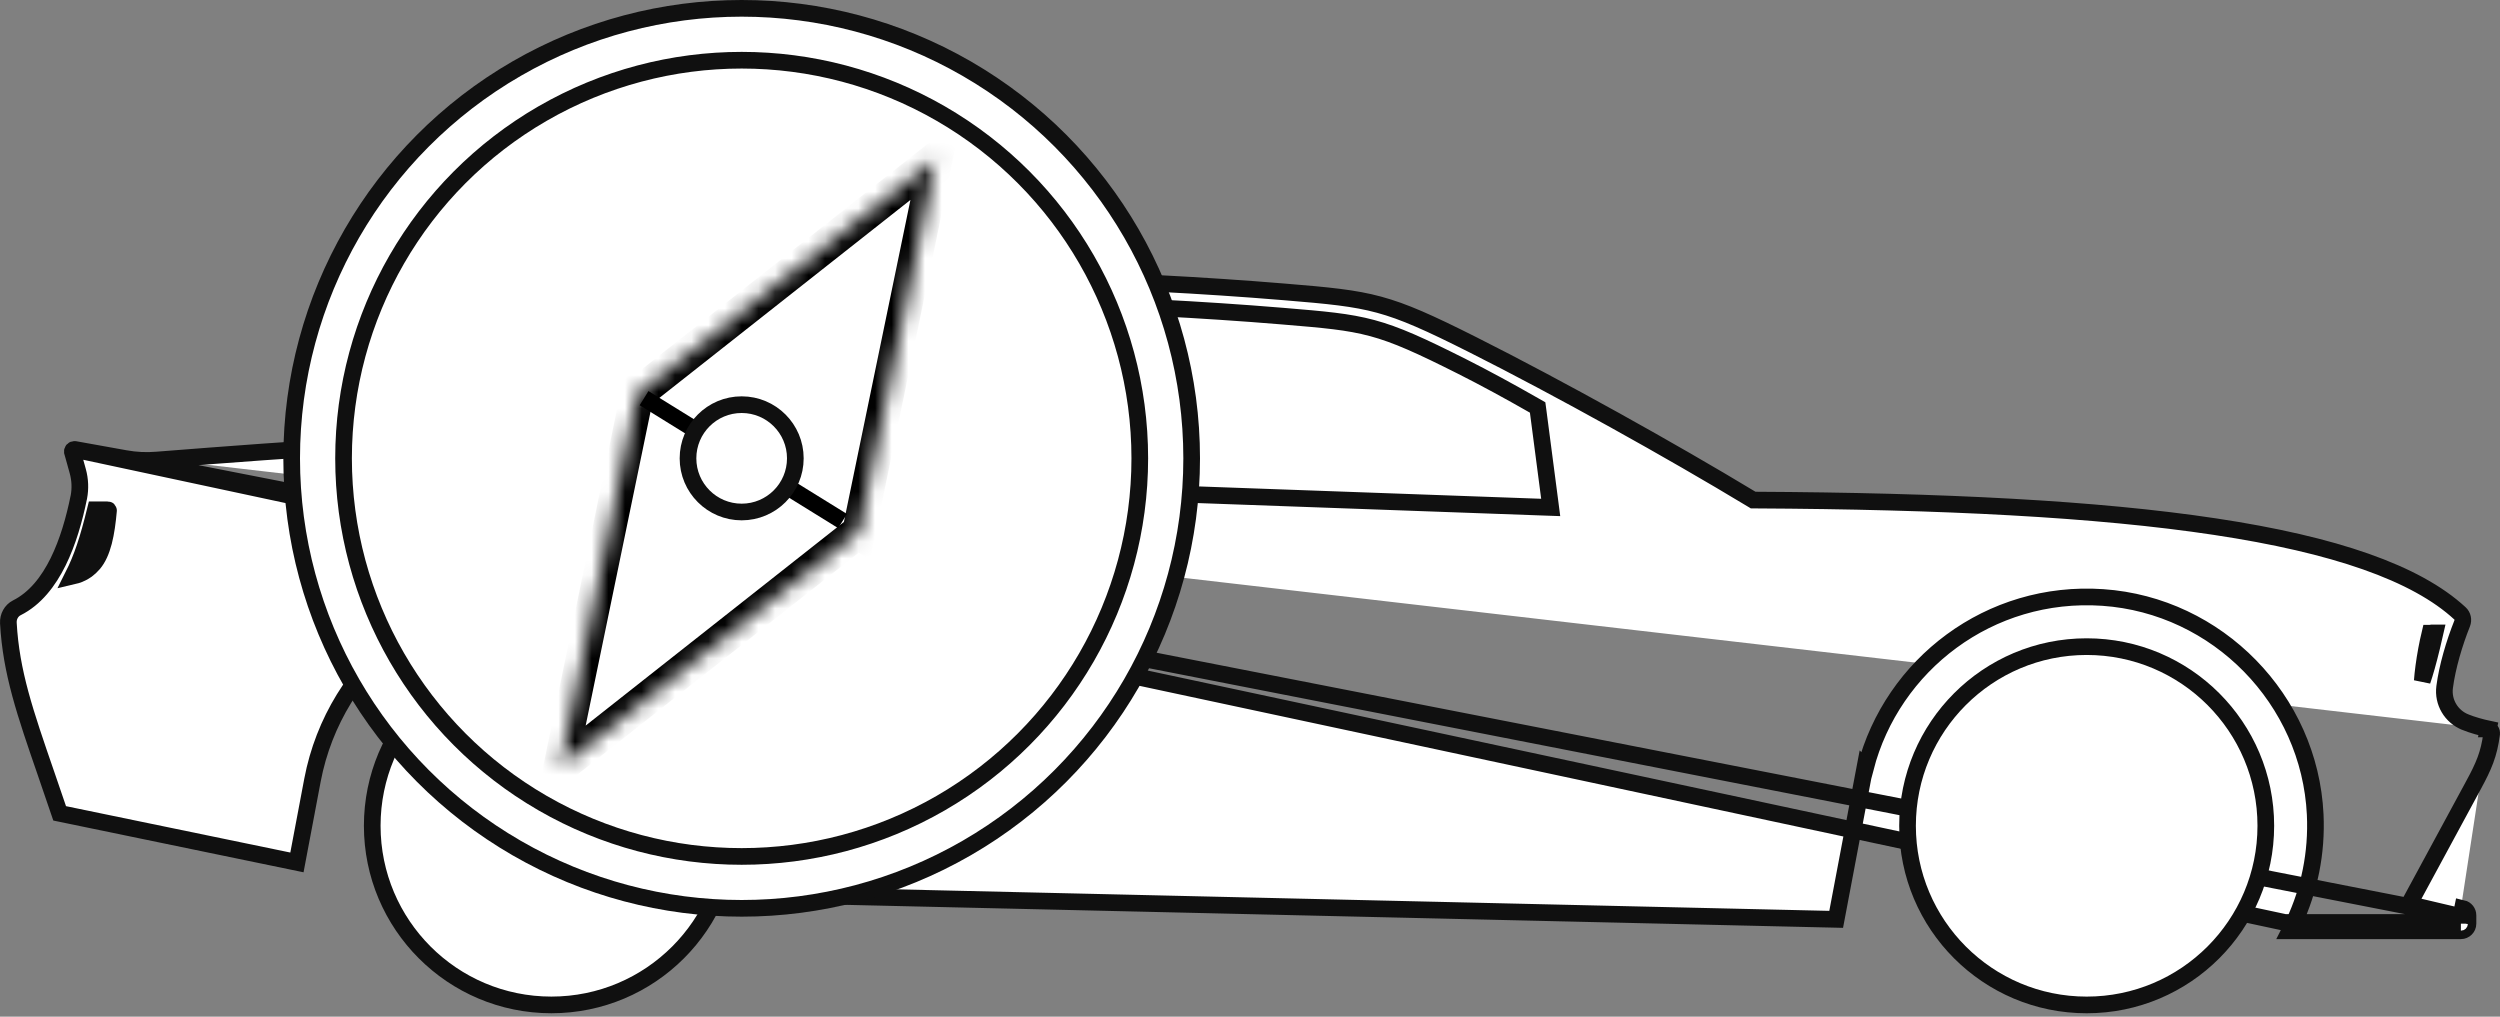 <svg xmlns="http://www.w3.org/2000/svg" width="150" height="61" viewBox="0 0 150 61" fill="none"><rect x="0" y="0" width="150" height="61" fill="#808080" stroke="none"/><path d="M4.487 26.966L4.487 26.966L7.513 27.51C7.513 27.51 7.513 27.51 7.513 27.51C8.137 27.624 8.774 27.655 9.406 27.602C13.647 27.267 18.112 26.932 21.865 26.724L21.973 26.718L22.069 26.668C26.922 24.135 34.943 20.189 38.588 18.81C43.266 17.042 46.739 16.919 51.465 16.751C51.647 16.744 51.831 16.738 52.017 16.731C57.003 16.552 67.008 16.678 77.081 17.515L77.082 17.515C79.742 17.735 81.247 17.876 82.744 18.282C84.239 18.687 85.745 19.363 88.384 20.691L88.384 20.691C93.505 23.266 100.304 27.051 105.071 29.933L105.189 30.004L105.327 30.005C116.548 30.064 125.795 30.524 132.916 31.601C140.064 32.681 144.967 34.369 147.6 36.805L147.6 36.805C147.76 36.953 147.816 37.189 147.728 37.411C147.26 38.582 146.837 40.006 146.679 41.221C146.559 42.129 147.074 42.991 147.917 43.328L147.918 43.329C148.372 43.509 148.857 43.643 149.302 43.737M4.487 26.966L147.637 54.992L147.637 54.992M4.487 26.966C4.398 26.95 4.321 27.032 4.346 27.121L4.346 27.122C4.393 27.29 4.444 27.473 4.495 27.654C4.557 27.875 4.618 28.093 4.669 28.281C4.808 28.788 4.827 29.315 4.732 29.823L4.73 29.829C4.462 31.15 4.07 32.529 3.486 33.711C2.905 34.888 2.109 35.92 1.005 36.471C0.684 36.633 0.48 36.995 0.502 37.383L0.502 37.384C0.666 40.339 1.499 42.755 2.774 46.447C3.026 47.177 3.295 47.957 3.58 48.801L17.816 51.745L18.748 46.812L18.748 46.812C20.083 39.764 26.482 34.508 34.02 34.974L34.021 34.974C41.139 35.419 46.973 41.084 47.626 48.185L47.626 48.185C47.803 50.117 47.595 51.977 47.081 53.706L110.17 55.161L111.719 46.976L111.895 46.047L111.925 46.077C113.536 39.881 119.367 35.383 126.168 35.849C133.052 36.321 138.581 41.978 138.912 48.869L138.912 48.87C139.021 51.19 138.554 53.394 137.642 55.347M4.487 26.966L137.088 55.347H137.642M149.302 43.737C149.303 43.737 149.304 43.737 149.304 43.738L149.408 43.248L149.3 43.737C149.301 43.737 149.301 43.737 149.302 43.737ZM149.302 43.737C149.427 43.766 149.517 43.886 149.497 44.033L149.497 44.037C149.344 45.25 149.016 45.989 148.424 47.08L148.424 47.081L144.849 53.686L144.538 54.261L145.174 54.411L147.579 54.978M147.579 54.978V54.918C147.579 54.953 147.602 54.983 147.637 54.992M147.579 54.978V55.347M147.579 54.978L147.637 54.992M147.637 54.992L147.579 55.347M147.579 55.347H147.653C147.63 55.347 147.611 55.357 147.6 55.368C147.589 55.379 147.579 55.398 147.579 55.422V55.347ZM147.579 55.347H137.642M147.579 55.347L147.751 54.505C147.944 54.55 148.079 54.722 148.079 54.918V55.422C148.079 55.655 147.886 55.847 147.653 55.847H137.396C137.481 55.682 137.563 55.516 137.642 55.347M59.388 29.085L59.493 28.632L61.78 18.787L61.919 18.187L61.304 18.174C60.192 18.149 59.122 18.137 58.115 18.128L59.388 29.085ZM59.388 29.085L58.928 29.013M59.388 29.085L58.928 29.013M58.928 29.013C56.586 28.643 54.511 28.024 52.504 27.425L52.366 27.384C50.309 26.77 48.317 26.184 46.119 25.881L45.084 25.739M58.928 29.013L45.084 25.739M45.084 25.739L45.844 25.022M45.084 25.739L45.844 25.022M45.844 25.022C48.239 22.764 50.931 20.822 53.643 19.289C55.007 18.519 56.545 18.116 58.115 18.128L45.844 25.022ZM92.966 29.861L93.042 30.447L92.452 30.426L62.275 29.338C62.275 29.338 62.275 29.338 62.274 29.338C61.603 29.317 60.964 29.262 60.355 29.196L59.809 29.137L59.92 28.599L61.969 18.598L62.053 18.187L62.472 18.198C66.921 18.313 71.983 18.555 76.964 18.969L76.964 18.969L77.01 18.973C79.448 19.176 80.889 19.296 82.336 19.686C83.794 20.079 85.242 20.742 87.733 21.994L87.733 21.994C89.097 22.682 90.549 23.472 92.043 24.326L92.258 24.449L92.291 24.695L92.966 29.861Z" fill="white" stroke="#101010"></path><path d="M145.803 37.992C145.802 37.992 145.8 37.993 145.799 37.993C145.709 38.374 145.656 38.616 145.589 38.979C145.458 39.694 145.374 40.337 145.336 40.853C145.496 40.387 145.686 39.726 145.911 38.793C145.976 38.515 146.041 38.239 146.103 37.967C145.964 37.965 145.867 37.976 145.803 37.992Z" fill="white" stroke="#101010"></path><path d="M43.832 49.546C43.832 43.609 39.02 38.797 33.083 38.797C27.147 38.797 22.334 43.609 22.334 49.546C22.334 55.482 27.147 60.295 33.083 60.295C39.02 60.295 43.832 55.482 43.832 49.546Z" fill="white" stroke="#101010"></path><path d="M135.949 49.547C135.949 43.611 131.137 38.798 125.201 38.798C119.264 38.798 114.452 43.611 114.452 49.547C114.452 55.483 119.264 60.296 125.201 60.296C131.137 60.296 135.949 55.483 135.949 49.547Z" fill="white" stroke="#101010"></path><path d="M6.469 30.586H5.726C5.287 32.373 4.922 33.478 4.374 34.565C4.512 34.533 4.638 34.494 4.754 34.448C5.079 34.318 5.351 34.121 5.611 33.819C5.88 33.502 6.077 33.06 6.222 32.505C6.366 31.95 6.449 31.315 6.511 30.634C6.514 30.605 6.493 30.586 6.469 30.586Z" fill="white" stroke="#101010"></path><circle cx="44.5" cy="27.5" r="27" fill="white" stroke="#101010"></circle><circle cx="44.5" cy="27.5" r="23.887" fill="white" stroke="#101010"></circle><mask id="path-8-inside-1_143_238" fill="white"><path fill-rule="evenodd" clip-rule="evenodd" d="M51.559 31.78L56.16 9.512L38.306 23.591L38.247 23.555L38.227 23.654L38.148 23.716L38.206 23.752L33.605 46.02L51.46 31.941L51.519 31.977L51.539 31.878L51.618 31.816L51.559 31.78Z"></path></mask><path d="M56.16 9.512L57.14 9.715L57.695 7.029L55.541 8.727L56.16 9.512ZM51.559 31.78L50.58 31.578L50.438 32.263L51.033 32.631L51.559 31.78ZM38.306 23.591L37.78 24.442L38.375 24.81L38.925 24.377L38.306 23.591ZM38.247 23.555L38.773 22.704L37.557 21.953L37.268 23.353L38.247 23.555ZM38.227 23.654L38.846 24.439L39.132 24.213L39.206 23.856L38.227 23.654ZM38.148 23.716L37.529 22.931L36.406 23.815L37.622 24.567L38.148 23.716ZM38.206 23.752L39.186 23.954L39.327 23.269L38.732 22.901L38.206 23.752ZM33.605 46.02L32.626 45.817L32.071 48.503L34.224 46.805L33.605 46.02ZM51.46 31.941L51.986 31.09L51.39 30.722L50.841 31.155L51.46 31.941ZM51.519 31.977L50.993 32.828L52.209 33.579L52.498 32.179L51.519 31.977ZM51.539 31.878L50.92 31.093L50.633 31.319L50.559 31.676L51.539 31.878ZM51.618 31.816L52.237 32.601L53.359 31.716L52.143 30.965L51.618 31.816ZM55.181 9.31L50.58 31.578L52.538 31.982L57.14 9.715L55.181 9.31ZM38.925 24.377L56.78 10.297L55.541 8.727L37.686 22.806L38.925 24.377ZM37.721 24.406L37.78 24.442L38.831 22.741L38.773 22.704L37.721 24.406ZM39.206 23.856L39.226 23.758L37.268 23.353L37.247 23.451L39.206 23.856ZM38.767 24.501L38.846 24.439L37.607 22.868L37.529 22.931L38.767 24.501ZM38.732 22.901L38.673 22.865L37.622 24.567L37.681 24.603L38.732 22.901ZM34.584 46.222L39.186 23.954L37.227 23.55L32.626 45.817L34.584 46.222ZM50.841 31.155L32.986 45.234L34.224 46.805L52.079 32.726L50.841 31.155ZM52.044 31.126L51.986 31.09L50.934 32.791L50.993 32.828L52.044 31.126ZM50.559 31.676L50.539 31.774L52.498 32.179L52.518 32.081L50.559 31.676ZM50.999 31.031L50.92 31.093L52.158 32.664L52.237 32.601L50.999 31.031ZM51.033 32.631L51.092 32.667L52.143 30.965L52.085 30.929L51.033 32.631Z" fill="black" mask="url(#path-8-inside-1_143_238)"></path><path d="M38.644 23.89L50.554 31.263" stroke="black"></path><circle cx="44.5" cy="27.5" r="3.22" fill="white" stroke="#101010"></circle></svg>